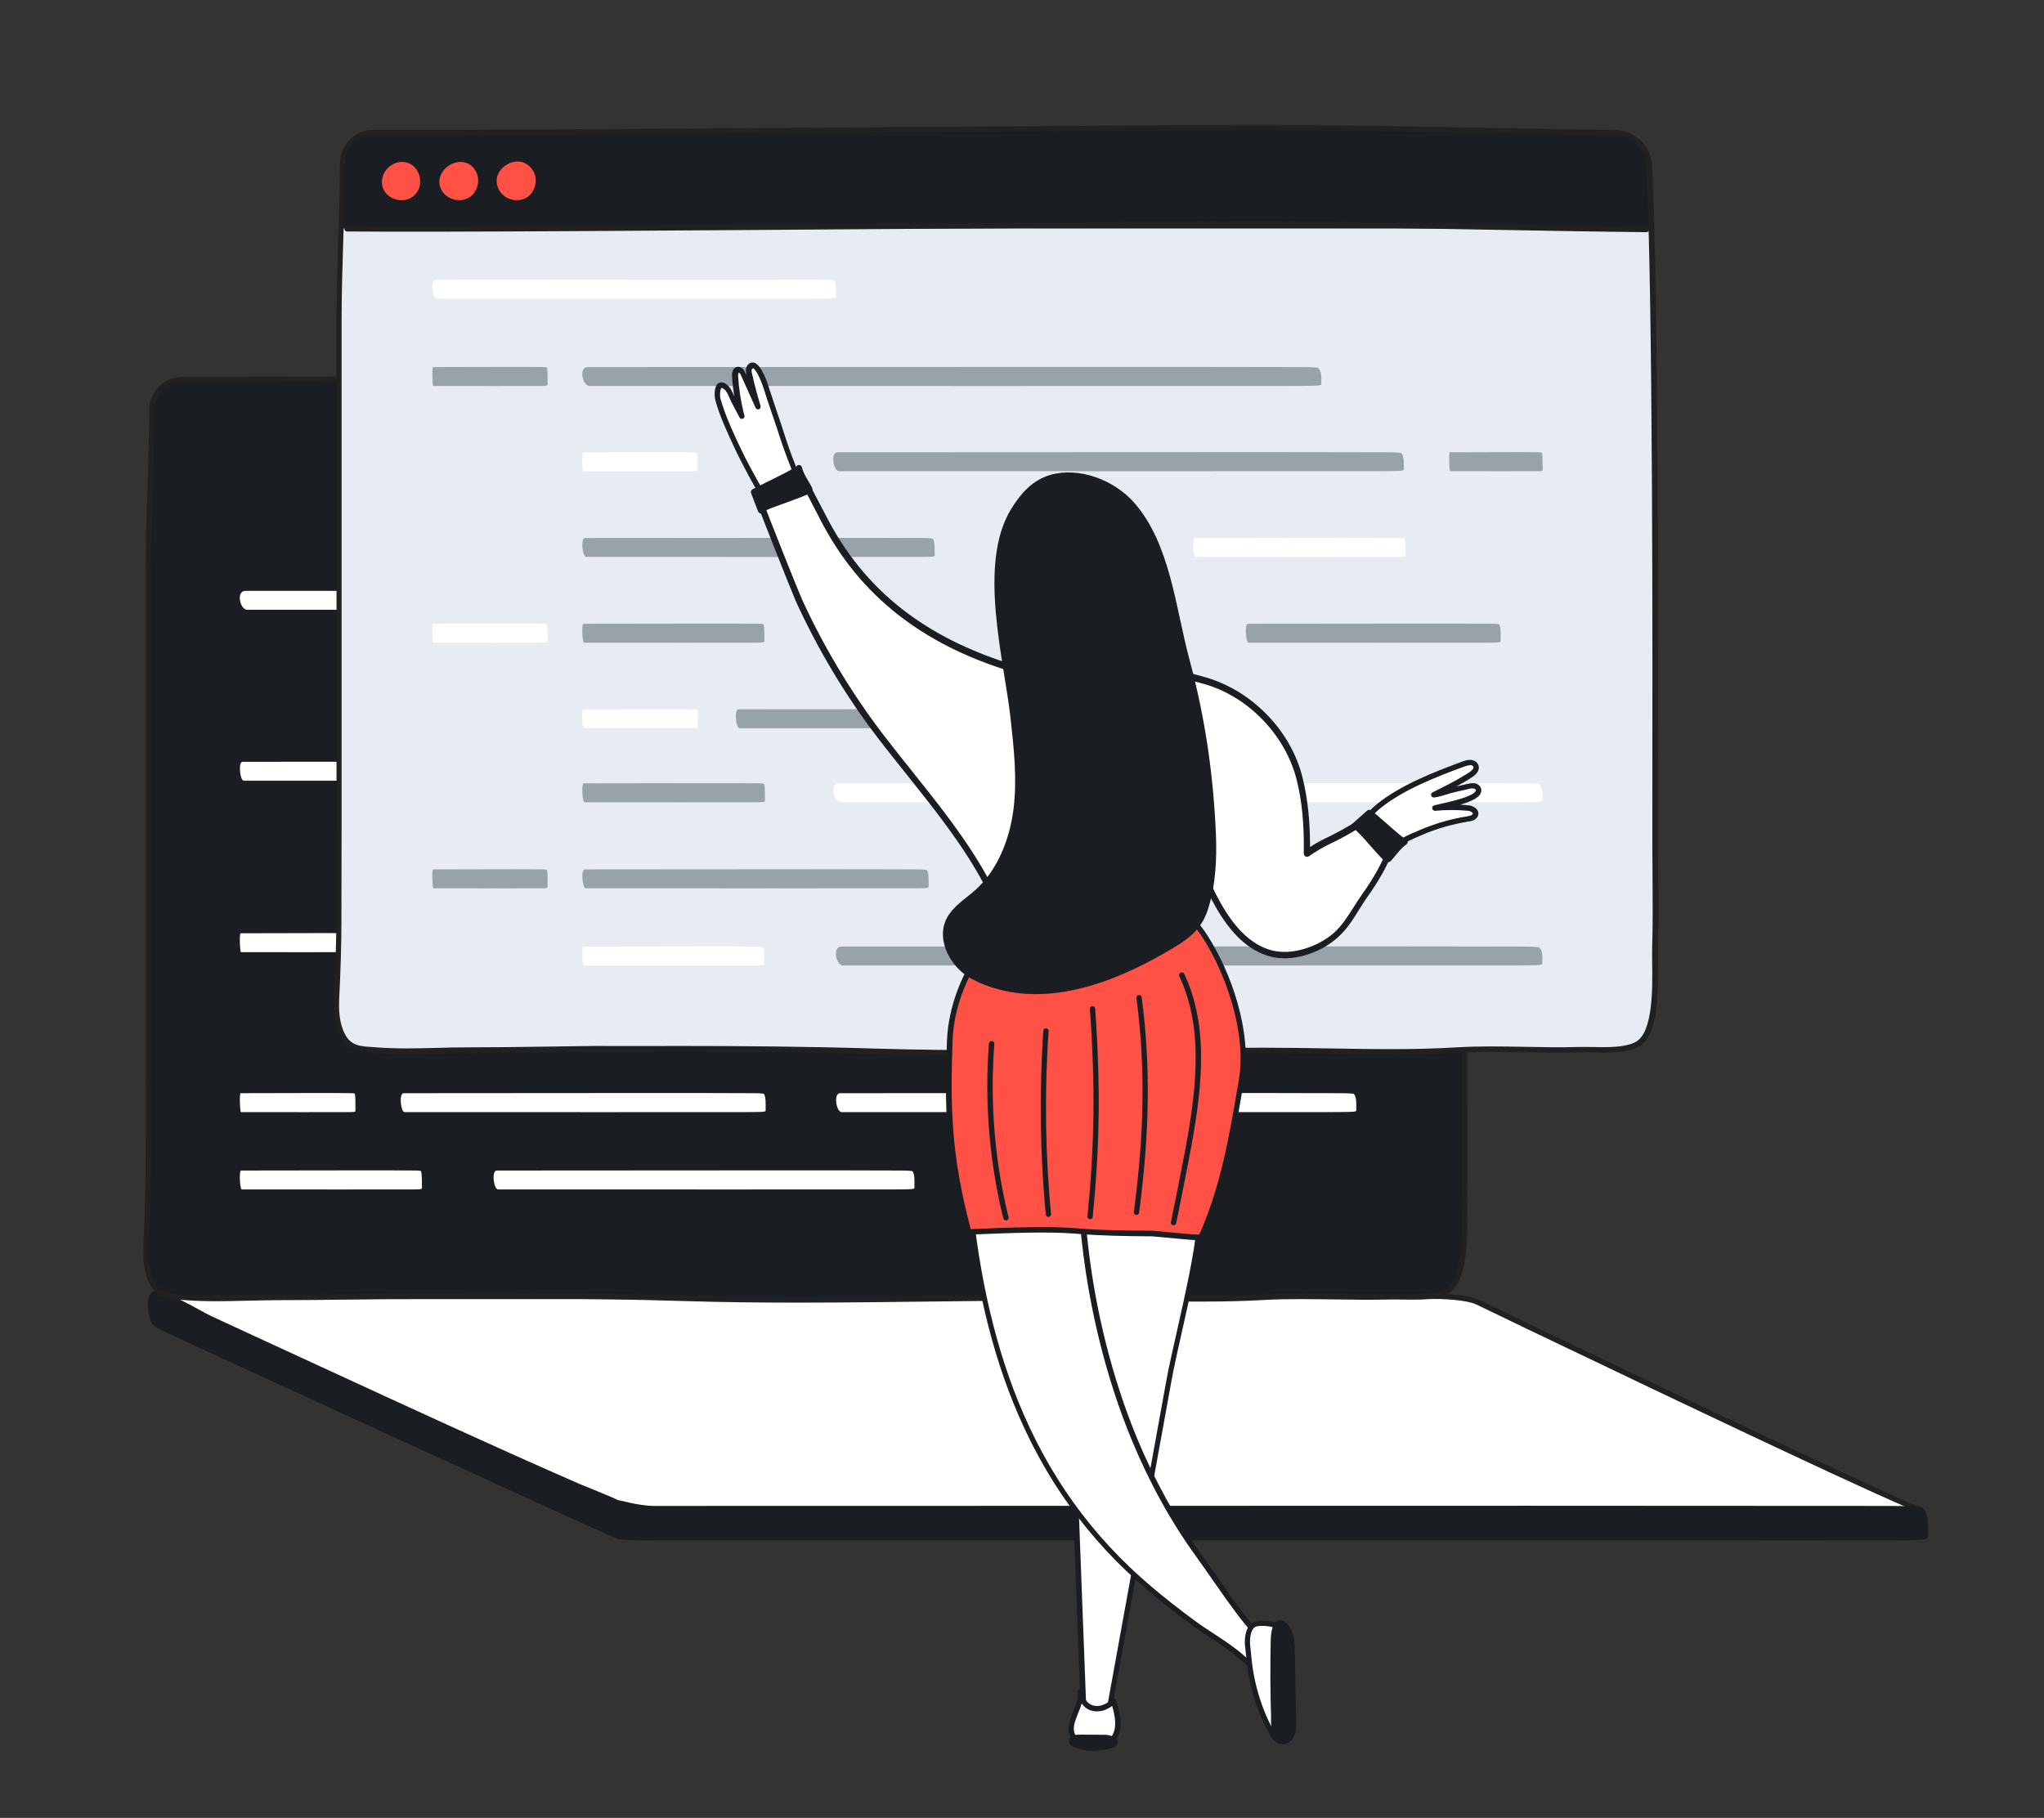 <?xml version="1.0" encoding="UTF-8"?> <!-- Generator: Adobe Illustrator 24.3.0, SVG Export Plug-In . SVG Version: 6.00 Build 0) --> <svg xmlns="http://www.w3.org/2000/svg" xmlns:xlink="http://www.w3.org/1999/xlink" id="Layer_1" x="0px" y="0px" viewBox="0 0 1168 1039" style="enable-background:new 0 0 1168 1039;" xml:space="preserve"><rect x="0" y="0" width="1168" height="1039" fill="#333333" stroke="none"/> <style type="text/css"> .st0{fill:#FFFFFF;} .st1{fill:#212121;} .st2{fill:#1A1E22;} .st3{fill:#E7ECF2;} .st4{fill:#FF5146;} .st5{fill:#98A2A8;} </style> <g> <g> <g> <path class="st0" d="M1096.3,862.6c-9.3-3.7-18.5-8-27.6-12.1c-14.9-6.8-29.8-13.7-44.6-20.7c-17.8-8.3-35.5-16.7-53.2-25.1 c-17.8-8.4-35.6-16.9-53.3-25.4c-15-7.2-30-14.3-45-21.5c-9.4-4.5-18.8-9-28.1-13.6c-5.9-2.9-20.1-3.6-28.8-3.2 c-0.8,0-726.1,0.1-726.8,0.1c8.9,5.6,255.5,115.8,264.4,121.5l743,1.3C1096.7,863.9,1096.5,862.9,1096.3,862.6z"></path> <path class="st1" d="M1096.3,865.4l-743-1.3c-0.3,0-0.6-0.1-0.8-0.2c-4.4-2.8-69.3-32.2-132-60.6 c-65.8-29.8-127.9-57.9-132.4-60.8c-0.6-0.4-0.8-1-0.7-1.7c0.2-0.6,0.7-1.1,1.4-1.2c0.4,0,111.9,0,425.8-0.1 c154.2,0,299.8,0,301.1,0c8.4-0.3,23.1,0.3,29.5,3.4c9.1,4.4,18.4,8.9,27.4,13.2l0.8,0.4c14.3,6.9,29,13.9,45,21.5 c18.8,9,36.2,17.3,53.3,25.4c20.2,9.6,37.1,17.5,53.2,25.1c13.3,6.2,29,13.5,44.6,20.7l3.5,1.6c7.8,3.6,15.9,7.3,24,10.5 c0.4,0.2,0.7,0.5,0.9,0.9c0.3,0.6,0.6,1.8,0,2.7C1097.5,865.1,1096.9,865.4,1096.3,865.4z M353.7,861l737.9,1.3 c-6.8-2.8-13.5-5.9-20-8.8l-3.5-1.6c-15.6-7.1-31.4-14.4-44.7-20.7c-16.1-7.5-33-15.5-53.2-25.1c-17.1-8.1-34.6-16.4-53.3-25.4 c-16-7.6-30.7-14.7-45-21.5l-0.8-0.4c-9-4.3-18.3-8.8-27.4-13.2c-5.2-2.5-18.3-3.5-28.1-3.1c-0.4,0-92.1,0-301.2,0 c-179.7,0-381.1,0-419.2,0.1c17.7,8.5,72.8,33.5,126.4,57.8C286,829.6,346.7,857.1,353.7,861z"></path> </g> <path class="st2" d="M1101.6,878.2c0.6-0.7,0.1-1.4,0.1-2.1c-0.1-1.3,1-11.6-3.5-14.7c-0.6-0.4-9-0.7-19.3-0.7 c-68.7,0-137.2-0.1-205.9-0.1c-80.7,0-389.7,0.1-499,0.1c-9.5,0-20.9-3.7-21-3.3c0.1-0.5-20.4-8.6-21.9-9.3 c-48.8-21.3-97.2-43.7-145.6-66c-21.8-10-43.6-20.1-65.4-30.2c-4.8-2.2-28-16.6-33.2-13.3c-4.1,2.6-2.4,14.4,0.1,17.8 c1.6,2.1,4,3.3,6.4,4.4c19.2,9.1,260.1,119.7,260.8,119.3l0-0.3c0.7,0.1,1.8,0.2,3.5,0.3c4.3,0.3,10.9,0.2,18.3,0.3 c17.4,0.1,34.8,0,52.3,0c23.6,0,47.3,0,70.9,0c53.2,0,106.4,0,159.6,0c73.3,0.1,146.8,0,219.9,0c36.9,0,73.4,0.1,110.4,0 c22.9-0.1,46.1,0,69,0c9,0,25,0.1,33.3-0.1C1104.4,880,1101.2,878.7,1101.6,878.2z"></path> <g> <path class="st2" d="M84.7,667.1c0.1-17.7,0.1-35.4,0.1-53.1c0-48.5,0-97,0-145.5c0-48.1,0-96.1,0-144.2c0-29,1.7-60.2,2-90 c0.1-9.6,7.8-17.3,17.4-17.3c110.1,0.3,421.3-2.8,502.5-2.8c69.1,0,138.2,2,207.3,2.9c10.3,0.1,18.8,8.3,19.4,18.6 c4.5,83,3.5,356.3,3.5,390.4c0,18.9,0.5,37.8-0.1,56.7c-0.4,13,2.8,48.1-10.2,55.3c-8.3,4.6-24.4,2.8-33.5,3 c-23.1,0.7-46.4-1.2-69.5,0.2c-37.2,2.2-74,0.1-111.1,0.2c-73.7,0.2-147.6,2.9-221.5,0.6c-53.6-1.7-107.2-1.7-160.8-1.3 c-23.8,0.2-47.6,0.8-71.4,0.8c-17.5,0-35.1,1.4-52.6,0c-7.5-0.6-14-0.1-18.4-6.8c-4-6.3-4.7-14.6-4.3-21.8 C84.1,697.5,84.6,682.5,84.7,667.1z"></path> <path class="st1" d="M456.9,744.5c-22,0-44.1-0.2-66-0.9c-58.7-1.8-116.7-1.7-160.7-1.3c-9.5,0.1-19.1,0.2-28.4,0.4 c-14.1,0.2-28.7,0.4-43,0.4c-5.9,0-11.9,0.2-17.7,0.3c-11.5,0.3-23.3,0.6-35-0.3c-0.9-0.1-1.8-0.1-2.7-0.2 c-6.5-0.4-12.6-0.8-16.9-7.4c-3.5-5.5-5-12.9-4.6-22.7c0.8-18,1.2-32.1,1.3-45.7l0-4.6c0.1-15.9,0.1-32.3,0.1-48.5V324.3 c0-15.4,0.5-31.8,1-47.7c0.4-14,0.9-28.4,1-42.4c0.1-10.4,8.5-18.8,18.9-18.8c0,0,0,0,0,0c63.4,0.2,193.2-0.8,307.8-1.6 c86-0.6,160.3-1.2,194.7-1.2c45.2,0,91.2,0.9,135.7,1.7c23.5,0.4,47.8,0.9,71.7,1.2c11.1,0.2,20.3,9,20.9,20.1 c3.9,72.3,3.6,285.8,3.5,366.1c0,11.5,0,19.9,0,24.4c0,5.4,0.1,11,0.1,16.3c0.1,13.2,0.2,26.9-0.2,40.4c-0.1,2.3,0,5.2,0,8.6 c0.2,16.6,0.5,41.7-11,48c-6.7,3.7-17.9,3.5-26.9,3.3c-2.7-0.1-5.2-0.1-7.3,0c-10.2,0.3-20.6,0.1-30.6-0.1 c-12.8-0.2-26-0.5-38.8,0.3c-24.7,1.5-49.6,1-73.6,0.6c-12.3-0.2-25-0.4-37.6-0.4c-24.6,0.1-49.7,0.4-73.9,0.7 C511.7,744.1,484.3,744.5,456.9,744.5z M280.7,739c34,0,72,0.3,110.3,1.5c49.1,1.5,99.1,0.8,147.4,0.2c24.3-0.3,49.3-0.7,74-0.7 c12.6,0,25.3,0.2,37.7,0.4c24,0.4,48.8,0.9,73.4-0.6c13-0.8,26.3-0.5,39.1-0.3c10,0.2,20.3,0.4,30.4,0.1c2.2-0.1,4.8,0,7.5,0 c8.6,0.2,19.3,0.4,25.3-2.9c9.9-5.5,9.6-30.4,9.4-45.3c0-3.4-0.1-6.4,0-8.7c0.4-13.4,0.3-27.1,0.2-40.3c0-5.3-0.1-10.9-0.1-16.3 c0-4.4,0-12.9,0-24.4c0.1-80.3,0.4-293.8-3.5-366c-0.5-9.5-8.4-17-17.9-17.2c-23.9-0.3-48.2-0.8-71.7-1.2 c-44.4-0.8-90.4-1.7-135.6-1.7c-34.5,0-108.7,0.5-194.7,1.2c-114.6,0.8-244.4,1.8-307.8,1.6c0,0,0,0,0,0c-8.6,0-15.7,7-15.8,15.7 c-0.1,13.9-0.5,28.4-1,42.4c-0.5,15.8-1,32.2-1,47.6V614c0,16.2-0.1,32.6-0.1,48.5l0,4.6c0,13.6-0.4,27.8-1.3,45.8 c-0.4,9,1,16,4.1,20.9c3.4,5.3,8.3,5.6,14.5,6c0.9,0.1,1.8,0.1,2.8,0.2c11.5,0.9,23.3,0.6,34.7,0.3c5.8-0.2,11.8-0.3,17.8-0.3 c14.3,0,28.9-0.2,43-0.4c9.3-0.1,19-0.3,28.4-0.4C245.5,739.1,262.5,739,280.7,739z"></path> </g> <g> <path class="st0" d="M140.2,337.7c63,0,241-0.1,287.4-0.1c39.5,0,79,0,118.6,0.1c5.9,0,10.8,0.2,11.1,0.4c2.6,1.7,2,7.3,2,8 c0,0.4,0.3,0.8-0.1,1.2c-0.2,0.3,1.6,1-5.8,1.1c-4.8,0.1-13.9,0.1-19.2,0.1c-13.2,0-26.6,0-39.7,0c-21.3,0-42.3,0-63.6,0 c-42.1,0-84.4,0.1-126.7,0c-30.6,0-61.3,0-92,0c-13.6,0-27.2,0-40.9,0c-10,0-20.1,0-30.1,0C137.1,348.4,134.8,337.7,140.2,337.7z "></path> <path class="st0" d="M138.6,435.4c30,0,114.9-0.1,137-0.1c18.8,0,37.7,0,56.5,0.1c2.8,0,5.1,0.2,5.3,0.4c1.2,1.7,0.9,7.3,1,8 c0,0.4,0.1,0.8,0,1.2c-0.1,0.3,0.8,1-2.8,1.1c-2.3,0.1-6.6,0.1-9.1,0.1c-6.3,0-12.7,0-18.9,0c-10.1,0-20.2,0-30.3,0 c-20.1,0-40.3,0.1-60.4,0c-14.6,0-29.2,0-43.8,0c-6.5,0-13,0-19.5,0c-4.8,0-9.6,0-14.3,0C137.1,446.2,136,435.4,138.6,435.4z"></path> <path class="st0" d="M487.1,435.4c18.1,0,69.2-0.1,82.6-0.1c11.4,0,22.7,0,34.1,0.1c1.7,0,3.1,0.2,3.2,0.4c0.7,1.7,0.6,7.3,0.6,8 c0,0.4,0.1,0.8,0,1.2c-0.1,0.3,0.5,1-1.7,1.1c-1.4,0.1-4,0.1-5.5,0.1c-3.8,0-7.6,0-11.4,0c-6.1,0-12.2,0-18.3,0 c-12.1,0-24.3,0.1-36.4,0c-8.8,0-17.6,0-26.4,0c-3.9,0-7.8,0-11.7,0c-2.9,0-5.8,0-8.6,0C486.2,446.2,485.5,435.4,487.1,435.4z"></path> <path class="st0" d="M517.3,484.4c21.7,0,83.1-0.1,99.1-0.1c13.6,0,27.2,0,40.9,0.1c2,0,3.7,0.2,3.8,0.4c0.9,1.7,0.7,7.3,0.7,8 c0,0.4,0.1,0.8,0,1.2c-0.1,0.3,0.6,1-2,1.1c-1.6,0.1-4.8,0.1-6.6,0.1c-4.6,0-9.2,0-13.7,0c-7.3,0-14.6,0-21.9,0 c-14.5,0-29.1,0.1-43.7,0c-10.6,0-21.1,0-31.7,0c-4.7,0-9.4,0-14.1,0c-3.5,0-6.9,0-10.4,0C516.2,495.1,515.4,484.4,517.3,484.4z"></path> <path class="st0" d="M283.5,386.5c60.4,0,231.2-0.1,275.8-0.1c37.9,0,75.8,0,113.8,0.1c5.7,0,10.3,0.2,10.6,0.4 c2.5,1.7,1.9,7.3,1.9,8c0,0.4,0.3,0.8-0.1,1.2c-0.2,0.3,1.5,1-5.6,1.1c-4.6,0.1-13.4,0.1-18.4,0.1c-12.7,0-25.5,0-38.1,0 c-20.4,0-40.6,0-61,0c-40.4,0-81,0.1-121.5,0c-29.4,0-58.8,0-88.2,0c-13.1,0-26.1,0-39.2,0c-9.6,0-19.3,0-28.9,0 C280.5,397.2,278.3,386.5,283.5,386.5z"></path> <path class="st0" d="M137.5,624.8c9.9,0,37.8-0.1,45-0.1c6.2,0,12.4,0,18.6,0.1c0.9,0,1.7,0.2,1.7,0.4c0.4,1.7,0.3,7.3,0.3,8 c0,0.4,0,0.8,0,1.2c0,0.3,0.3,1-0.9,1.1c-0.7,0.1-2.2,0.1-3,0.1c-2.1,0-4.2,0-6.2,0c-3.3,0-6.6,0-10,0c-6.6,0-13.2,0.1-19.8,0 c-4.8,0-9.6,0-14.4,0c-2.1,0-4.3,0-6.4,0c-1.6,0-3.1,0-4.7,0C137.1,635.5,136.7,624.8,137.5,624.8z"></path> <path class="st0" d="M230.6,624.8c31.1,0,119-0.1,141.9-0.1c19.5,0,39,0,58.5,0.1c2.9,0,5.3,0.2,5.5,0.4c1.3,1.7,1,7.3,1,8 c0,0.4,0.1,0.8,0,1.2c-0.1,0.3,0.8,1-2.9,1.1c-2.3,0.1-6.9,0.1-9.5,0.1c-6.5,0-13.1,0-19.6,0c-10.5,0-20.9,0-31.4,0 c-20.8,0-41.7,0.1-62.5,0c-15.1,0-30.3,0-45.4,0c-6.7,0-13.5,0-20.2,0c-5,0-9.9,0-14.9,0C229,635.5,227.9,624.8,230.6,624.8z"></path> <path class="st0" d="M480,624.8c44.3,0,169.6-0.1,202.3-0.1c27.8,0,55.6,0,83.5,0.1c4.2,0,7.6,0.2,7.8,0.4c1.8,1.7,1.4,7.3,1.4,8 c0,0.4,0.2,0.8,0,1.2c-0.2,0.3,1.1,1-4.1,1.1c-3.3,0.1-9.8,0.1-13.5,0.1c-9.3,0-18.7,0-28,0c-15,0-29.8,0-44.7,0 c-29.7,0-59.4,0.1-89.1,0c-21.6,0-43.1,0-64.7,0c-9.6,0-19.2,0-28.8,0c-7.1,0-14.1,0-21.2,0C477.8,635.5,476.2,624.8,480,624.8z"></path> <path class="st0" d="M137.8,669c15.5,0,59.4-0.1,70.9-0.1c9.7,0,19.5,0,29.2,0.1c1.5,0,2.7,0.2,2.7,0.4c0.6,1.7,0.5,7.3,0.5,8 c0,0.4,0.1,0.8,0,1.2c-0.1,0.3,0.4,1-1.4,1.1c-1.2,0.1-3.4,0.1-4.7,0.1c-3.3,0-6.5,0-9.8,0c-5.2,0-10.4,0-15.7,0 c-10.4,0-20.8,0.1-31.2,0c-7.6,0-15.1,0-22.7,0c-3.4,0-6.7,0-10.1,0c-2.5,0-4.9,0-7.4,0C137.1,679.7,136.5,669,137.8,669z"></path> <path class="st0" d="M283.9,669c35.9,0,137.2-0.1,163.7-0.1c22.5,0,45,0,67.5,0.1c3.4,0,6.1,0.2,6.3,0.4c1.5,1.7,1.1,7.3,1.1,8 c0,0.4,0.2,0.8,0,1.2c-0.1,0.3,0.9,1-3.3,1.1c-2.7,0.1-7.9,0.1-10.9,0.1c-7.5,0-15.1,0-22.6,0c-12.1,0-24.1,0-36.2,0 c-24,0-48.1,0.1-72.1,0c-17.4,0-34.9,0-52.4,0c-7.8,0-15.5,0-23.3,0c-5.7,0-11.4,0-17.1,0C282.1,679.7,280.7,669,283.9,669z"></path> <path class="st0" d="M137.5,533.4c9.9,0,37.7-0.1,45-0.1c6.2,0,12.4,0,18.6,0.1c0.9,0,1.7,0.2,1.7,0.4c0.4,1.7,0.3,7.3,0.3,8 c0,0.4,0,0.8,0,1.2c0,0.3,0.3,1-0.9,1.1c-0.7,0.1-2.2,0.1-3,0.1c-2.1,0-4.2,0-6.2,0c-3.3,0-6.6,0-10,0c-6.6,0-13.2,0.1-19.8,0 c-4.8,0-9.6,0-14.4,0c-2.1,0-4.3,0-6.4,0c-1.6,0-3.1,0-4.7,0C137.1,544.1,136.7,533.4,137.5,533.4z"></path> <path class="st0" d="M226.4,533.4c32.8,0,125.7-0.1,149.9-0.1c20.6,0,41.2,0,61.8,0.1c3.1,0,5.6,0.2,5.8,0.4c1.3,1.7,1,7.3,1,8 c0,0.4,0.2,0.8,0,1.2c-0.1,0.3,0.8,1-3,1.1c-2.5,0.1-7.3,0.1-10,0.1c-6.9,0-13.9,0-20.7,0c-11.1,0-22.1,0-33.2,0 c-22,0-44,0.1-66.1,0c-16,0-32,0-48,0c-7.1,0-14.2,0-21.3,0c-5.2,0-10.5,0-15.7,0C224.8,544.1,223.6,533.4,226.4,533.4z"></path> <path class="st0" d="M283.5,575.6c60.4,0,231.2-0.1,275.8-0.1c37.9,0,75.8,0,113.8,0.1c5.7,0,10.3,0.2,10.6,0.4 c2.5,1.7,1.9,7.3,1.9,8c0,0.4,0.3,0.8-0.1,1.2c-0.2,0.3,1.5,1-5.6,1.1c-4.6,0.1-13.4,0.1-18.4,0.1c-12.7,0-25.5,0-38.1,0 c-20.4,0-40.6,0-61,0c-40.4,0-81,0.1-121.5,0c-29.4,0-58.8,0-88.2,0c-13.1,0-26.1,0-39.2,0c-9.6,0-19.3,0-28.9,0 C280.5,586.3,278.3,575.6,283.5,575.6z"></path> </g> </g> <g> <g> <path class="st2" d="M193.7,525.9c0.1-17.7,0.1-35.4,0.1-53.1c0-48.5,0-97,0-145.5c0-48.1,0-96.1,0-144.2c0-29,1.7-60.2,2-90 c0.1-9.6,7.8-17.3,17.4-17.3c110.1,0.3,421.3-2.8,502.5-2.8c69.1,0,138.2,2,207.3,2.9c10.3,0.1,18.8,8.3,19.4,18.6 c4.5,83,3.5,356.3,3.5,390.4c0,18.9,0.5,37.8-0.1,56.7c-0.4,13,2.8,48.1-10.2,55.3c-8.3,4.6-24.4,2.8-33.5,3 c-23.1,0.7-46.4-1.2-69.5,0.2c-37.2,2.2-74,0.1-111.1,0.2c-73.7,0.2-147.6,2.9-221.5,0.6c-53.6-1.7-107.2-1.7-160.8-1.3 c-23.8,0.2-47.6,0.8-71.4,0.8c-17.5,0-35.1,1.4-52.6,0c-7.5-0.6-14-0.1-18.4-6.8c-4-6.3-4.7-14.6-4.3-21.8 C193.1,556.3,193.6,541.3,193.7,525.9z"></path> <path class="st3" d="M945.9,485c-0.1-30.2,0.8-247-2.2-354.4H194.9c-0.5,17.8-1.1,35.5-1.1,52.5v289.7c0,17.7-0.1,35.4-0.1,53.1 c-0.1,15.4-0.6,30.4-1.3,45.8c-0.3,7.2,0.3,15.5,4.3,21.8c4.4,6.8,10.9,6.3,18.4,6.8c17.5,1.4,35.1,0,52.6,0 c23.8,0,47.6-0.6,71.4-0.8c53.6-0.4,107.2-0.3,160.8,1.3c73.8,2.3,147.8-0.4,221.5-0.6c37.2-0.1,73.9,2,111.1-0.2 c23-1.4,46.4,0.5,69.5-0.2c9.1-0.3,25.2,1.5,33.5-3c13-7.2,9.8-42.2,10.2-55.3C946.4,522.8,945.9,503.9,945.9,485z"></path> <g> <path class="st1" d="M565.8,603.4c-22,0-44.1-0.2-65.9-0.9c-58.7-1.8-116.7-1.7-160.7-1.3c-9.5,0.1-19.1,0.2-28.4,0.4 c-14.1,0.2-28.7,0.4-43,0.4c-5.9,0-11.9,0.1-17.7,0.3c-11.5,0.3-23.3,0.6-35-0.3c-0.9-0.1-1.8-0.1-2.7-0.2 c-6.5-0.4-12.6-0.8-16.9-7.4c-3.5-5.5-5-12.9-4.6-22.7c0.8-18,1.2-32.1,1.3-45.7l0-4.6c0.1-15.9,0.1-32.3,0.1-48.5V183.1 c0-15.4,0.5-31.8,1-47.7c0.4-14,0.9-28.4,1-42.4c0.1-10.4,8.5-18.8,18.9-18.8c0,0,0,0,0,0c63.4,0.2,193.2-0.8,307.8-1.6 c86-0.6,160.3-1.2,194.7-1.2c45.2,0,91.2,0.9,135.7,1.7c23.5,0.4,47.8,0.9,71.7,1.2c11.1,0.2,20.3,9,20.9,20.1 c3.9,72.3,3.6,285.8,3.5,366.1c0,11.5,0,19.9,0,24.4c0,5.4,0.1,11,0.1,16.3c0.1,13.2,0.2,26.9-0.2,40.4c-0.1,2.3,0,5.2,0,8.6 c0.2,16.6,0.5,41.7-11,48c-6.7,3.7-17.9,3.5-26.9,3.3c-2.7-0.1-5.2-0.1-7.3,0c-10.2,0.3-20.6,0.1-30.6-0.1 c-12.8-0.2-26-0.5-38.9,0.3c-24.7,1.5-49.6,1-73.6,0.6c-12.3-0.2-25-0.4-37.6-0.4c-24.6,0.1-49.7,0.4-73.9,0.7 C620.6,603,593.3,603.4,565.8,603.4z M389.7,597.8c34,0,72,0.3,110.3,1.5c49.1,1.5,99.1,0.8,147.4,0.2c24.3-0.3,49.3-0.7,74-0.7 c12.6,0,25.3,0.2,37.6,0.4c24,0.4,48.8,0.9,73.4-0.6c13-0.8,26.3-0.5,39.1-0.3c10,0.2,20.3,0.4,30.4,0.1c2.2-0.1,4.8,0,7.5,0 c8.6,0.2,19.3,0.4,25.3-2.9c9.9-5.5,9.6-30.4,9.4-45.3c0-3.4-0.1-6.4,0-8.7c0.4-13.4,0.3-27.1,0.2-40.3c0-5.3-0.1-10.9-0.1-16.3 c0-4.4,0-12.9,0-24.4c0.1-80.3,0.4-293.8-3.5-366c-0.5-9.5-8.4-17-17.9-17.2c-23.9-0.3-48.2-0.8-71.7-1.2 c-44.4-0.8-90.4-1.7-135.6-1.7c-34.5,0-108.7,0.5-194.7,1.2c-114.6,0.8-244.4,1.8-307.8,1.6c0,0,0,0,0,0 c-8.6,0-15.7,7-15.8,15.7c-0.1,13.9-0.5,28.4-1,42.4c-0.5,15.8-1,32.2-1,47.6v289.7c0,16.2-0.1,32.6-0.1,48.5l0,4.6l-1.5,0 l1.5,0c0,13.6-0.4,27.8-1.3,45.8c-0.4,9,1,16,4.1,20.9c3.4,5.3,8.3,5.6,14.5,6c0.9,0.1,1.8,0.1,2.8,0.2 c11.5,0.9,23.3,0.6,34.7,0.3c5.8-0.2,11.9-0.3,17.8-0.3c14.3,0,28.9-0.2,43-0.4c9.3-0.1,19-0.3,28.5-0.4 C354.5,597.9,371.5,597.8,389.7,597.8z"></path> </g> <g> <path class="st1" d="M940.9,132.7C940.9,132.7,940.9,132.7,940.9,132.7c-29.9-0.3-60.3-0.9-89.6-1.4 c-44.4-0.8-90.4-1.7-135.6-1.7c-34.5,0-108.4,0.5-194.1,1.2c-126.4,0.9-269.6,2-323.3,1.5c-0.9,0-1.5-0.7-1.5-1.6 c0-0.8,0.7-1.5,1.5-1.5c0,0,0,0,0,0c53.7,0.5,196.9-0.6,323.3-1.5c85.6-0.6,159.6-1.2,194.1-1.2c45.2,0,91.2,0.9,135.7,1.7 c29.3,0.6,59.7,1.1,89.6,1.4c0.9,0,1.5,0.7,1.5,1.6C942.4,132,941.7,132.7,940.9,132.7z"></path> </g> </g> <g> <path class="st4" d="M224.1,94.1c1.3-0.8,2.8-1.3,4.4-1.5c11.5-1.1,16,14.6,6.4,20.4c-5,2.9-12.1,1.2-15.2-3.7 C216.4,103.9,219,97.1,224.1,94.1z"></path> <path class="st4" d="M257.2,94.2c4.8-2.7,11.2-2.5,14.7,3.7c2.8,5,1,12.2-4,15.1c-5,2.9-12.1,1.2-15.2-3.7 C248.9,103.2,252.2,97.1,257.2,94.2z"></path> <path class="st4" d="M289.9,93.9c4.8-2.7,11.3-2.3,14.9,4c2.8,5,1,12.2-4,15.1c-5,2.9-12.1,1.2-15.2-3.7 C281.6,102.9,284.8,96.7,289.9,93.9z"></path> </g> <g> <path class="st5" d="M335.9,209.8c63,0,241-0.1,287.4-0.1c39.5,0,79,0,118.6,0.1c5.9,0,10.8,0.2,11.1,0.4c2.6,1.7,2,7.3,2,8 c0,0.4,0.3,0.8-0.1,1.2c-0.2,0.3,1.6,1-5.8,1.1c-4.8,0.1-13.9,0.1-19.2,0.1c-13.2,0-26.6,0-39.7,0c-21.3,0-42.3,0-63.6,0 c-42.1,0-84.4,0.1-126.7,0c-30.6,0-61.3,0-92,0c-13.6,0-27.2,0-40.9,0c-10,0-20.1,0-30.1,0C332.8,220.5,330.5,209.8,335.9,209.8z "></path> <path class="st5" d="M334.3,307.5c30,0,114.9-0.1,137-0.1c18.8,0,37.7,0,56.5,0.1c2.8,0,5.1,0.2,5.3,0.4c1.2,1.7,0.9,7.3,1,8 c0,0.4,0.1,0.8,0,1.2c-0.1,0.3,0.8,1-2.8,1.1c-2.3,0.1-6.6,0.1-9.1,0.1c-6.3,0-12.7,0-18.9,0c-10.1,0-20.2,0-30.3,0 c-20.1,0-40.3,0.1-60.4,0c-14.6,0-29.2,0-43.8,0c-6.5,0-13,0-19.5,0c-4.8,0-9.6,0-14.3,0C332.8,318.2,331.6,307.5,334.3,307.5z"></path> <path class="st5" d="M333.5,356.5c15.5,0,59.4-0.1,70.9-0.1c9.7,0,19.5,0,29.2,0.1c1.5,0,2.7,0.2,2.7,0.4c0.6,1.7,0.5,7.3,0.5,8 c0,0.4,0.1,0.8,0,1.2c-0.1,0.3,0.4,1-1.4,1.1c-1.2,0.1-3.4,0.1-4.7,0.1c-3.3,0-6.5,0-9.8,0c-5.2,0-10.4,0-15.7,0 c-10.4,0-20.8,0.1-31.2,0c-7.6,0-15.1,0-22.7,0c-3.4,0-6.7,0-10.1,0c-2.5,0-5,0-7.4,0C332.7,367.2,332.2,356.5,333.5,356.5z"></path> <path class="st5" d="M713,356.5c21.7,0,83.1-0.1,99.1-0.1c13.6,0,27.2,0,40.9,0.1c2,0,3.7,0.2,3.8,0.4c0.9,1.7,0.7,7.3,0.7,8 c0,0.4,0.1,0.8,0,1.2c-0.1,0.3,0.6,1-2,1.1c-1.6,0.1-4.8,0.1-6.6,0.1c-4.6,0-9.2,0-13.7,0c-7.3,0-14.6,0-21.9,0 c-14.5,0-29.1,0.1-43.7,0c-10.6,0-21.1,0-31.7,0c-4.7,0-9.4,0-14.1,0c-3.5,0-6.9,0-10.4,0C711.9,367.2,711.1,356.5,713,356.5z"></path> <path class="st5" d="M247.5,209.8c9.8,0,37.7-0.1,44.9-0.1c6.2,0,12.3,0,18.5,0.1c0.9,0,1.7,0.2,1.7,0.4c0.4,1.7,0.3,7.3,0.3,8 c0,0.4,0,0.8,0,1.2c0,0.3,0.3,1-0.9,1.1c-0.7,0.1-2.2,0.1-3,0.1c-2.1,0-4.2,0-6.2,0c-3.3,0-6.6,0-9.9,0c-6.6,0-13.2,0.1-19.8,0 c-4.8,0-9.6,0-14.4,0c-2.1,0-4.3,0-6.4,0c-1.6,0-3.1,0-4.7,0C247.1,220.5,246.7,209.8,247.5,209.8z"></path> <path class="st5" d="M478.6,258.5c48.6,0,186-0.1,221.9-0.1c30.5,0,61,0,91.5,0.1c4.6,0,8.3,0.2,8.6,0.4c2,1.7,1.5,7.3,1.6,8 c0,0.4,0.2,0.8-0.1,1.2c-0.2,0.3,1.2,1-4.5,1.1c-3.7,0.1-10.8,0.1-14.8,0.1c-10.2,0-20.5,0-30.7,0c-16.4,0-32.7,0-49.1,0 c-32.5,0-65.2,0.1-97.8,0c-23.7,0-47.3,0-71,0c-10.5,0-21,0-31.5,0c-7.7,0-15.5,0-23.2,0C476.2,269.3,474.4,258.5,478.6,258.5z"></path> <path class="st5" d="M828.5,258.5c8,0,30.4-0.1,36.3-0.1c5,0,10,0,15,0.1c0.7,0,1.4,0.2,1.4,0.4c0.3,1.7,0.2,7.3,0.3,8 c0,0.4,0,0.8,0,1.2c0,0.3,0.2,1-0.7,1.1c-0.6,0.1-1.8,0.1-2.4,0.1c-1.7,0-3.4,0-5,0c-2.7,0-5.3,0-8,0c-5.3,0-10.7,0.1-16,0 c-3.9,0-7.7,0-11.6,0c-1.7,0-3.4,0-5.2,0c-1.3,0-2.5,0-3.8,0C828.1,269.3,827.8,258.5,828.5,258.5z"></path> <path class="st5" d="M334.2,496.9c29.5,0,112.9-0.1,134.7-0.1c18.5,0,37,0,55.6,0.1c2.8,0,5,0.2,5.2,0.4c1.2,1.7,0.9,7.3,0.9,8 c0,0.4,0.1,0.8,0,1.2c-0.1,0.3,0.8,1-2.7,1.1c-2.2,0.1-6.5,0.1-9,0.1c-6.2,0-12.4,0-18.6,0c-10,0-19.8,0-29.8,0 c-19.7,0-39.6,0.1-59.4,0c-14.4,0-28.7,0-43.1,0c-6.4,0-12.8,0-19.2,0c-4.7,0-9.4,0-14.1,0C332.8,507.6,331.7,496.9,334.2,496.9z "></path> <path class="st5" d="M247.5,496.9c9.8,0,37.7-0.1,44.9-0.1c6.2,0,12.3,0,18.5,0.1c0.9,0,1.7,0.2,1.7,0.4c0.4,1.7,0.3,7.3,0.3,8 c0,0.4,0,0.8,0,1.2c0,0.3,0.3,1-0.9,1.1c-0.7,0.1-2.2,0.1-3,0.1c-2.1,0-4.2,0-6.2,0c-3.3,0-6.6,0-9.9,0c-6.6,0-13.2,0.1-19.8,0 c-4.8,0-9.6,0-14.4,0c-2.1,0-4.3,0-6.4,0c-1.6,0-3.1,0-4.7,0C247.1,507.6,246.7,496.9,247.5,496.9z"></path> <path class="st5" d="M480.8,541c60.2,0,230.3-0.1,274.7-0.1c37.8,0,75.5,0,113.3,0.1c5.7,0,10.3,0.2,10.6,0.4 c2.5,1.7,1.9,7.3,1.9,8c0,0.4,0.3,0.8-0.1,1.2c-0.2,0.3,1.5,1-5.6,1.1c-4.5,0.1-13.3,0.1-18.3,0.1c-12.6,0-25.4,0-38,0 c-20.3,0-40.4,0-60.8,0c-40.3,0-80.7,0.1-121.1,0c-29.3,0-58.6,0-87.9,0c-13,0-26,0-39.1,0c-9.6,0-19.2,0-28.8,0 C477.8,551.8,475.5,541,480.8,541z"></path> <path class="st5" d="M422.1,405.4c32.8,0,125.7-0.1,149.9-0.1c20.6,0,41.2,0,61.8,0.1c3.1,0,5.6,0.2,5.8,0.4c1.3,1.7,1,7.3,1,8 c0,0.4,0.2,0.8,0,1.2c-0.1,0.3,0.8,1-3,1.1c-2.5,0.1-7.3,0.1-10,0.1c-6.9,0-13.9,0-20.7,0c-11.1,0-22.1,0-33.2,0 c-22,0-44,0.1-66.1,0c-16,0-32,0-48,0c-7.1,0-14.2,0-21.3,0c-5.2,0-10.5,0-15.7,0C420.5,416.2,419.3,405.4,422.1,405.4z"></path> <path class="st5" d="M333.5,447.7c15.6,0,59.6-0.1,71.1-0.1c9.8,0,19.5,0,29.3,0.1c1.5,0,2.7,0.2,2.7,0.4c0.6,1.7,0.5,7.3,0.5,8 c0,0.4,0.1,0.8,0,1.2c-0.1,0.3,0.4,1-1.4,1.1c-1.2,0.1-3.4,0.1-4.7,0.1c-3.3,0-6.6,0-9.8,0c-5.3,0-10.5,0-15.7,0 c-10.4,0-20.9,0.1-31.3,0c-7.6,0-15.2,0-22.7,0c-3.4,0-6.7,0-10.1,0c-2.5,0-5,0-7.4,0C332.7,458.4,332.2,447.7,333.5,447.7z"></path> </g> <g> <path class="st0" d="M479.2,447.7c60.4,0,231.2-0.1,275.8-0.1c37.9,0,75.8,0,113.8,0.1c5.7,0,10.3,0.2,10.6,0.4 c2.5,1.7,1.9,7.3,1.9,8c0,0.4,0.3,0.8-0.1,1.2c-0.2,0.3,1.5,1-5.6,1.1c-4.6,0.1-13.4,0.1-18.4,0.1c-12.7,0-25.5,0-38.1,0 c-20.4,0-40.6,0-61,0c-40.4,0-81,0.1-121.5,0c-29.4,0-58.8,0-88.2,0c-13.1,0-26.1,0-39.2,0c-9.6,0-19.3,0-28.9,0 C476.2,458.4,474,447.7,479.2,447.7z"></path> <path class="st0" d="M682.7,307.5c18.1,0,69.2-0.1,82.6-0.1c11.4,0,22.7,0,34.1,0.1c1.7,0,3.1,0.2,3.2,0.4c0.7,1.7,0.6,7.3,0.6,8 c0,0.4,0.1,0.8,0,1.2c-0.1,0.3,0.5,1-1.7,1.1c-1.4,0.1-4,0.1-5.5,0.1c-3.8,0-7.6,0-11.4,0c-6.1,0-12.2,0-18.3,0 c-12.1,0-24.3,0.1-36.4,0c-8.8,0-17.6,0-26.4,0c-3.9,0-7.8,0-11.7,0c-2.9,0-5.8,0-8.6,0C681.8,318.2,681.2,307.5,682.7,307.5z"></path> <path class="st0" d="M333.2,258.5c9.8,0,37.7-0.1,44.9-0.1c6.2,0,12.3,0,18.5,0.1c0.9,0,1.7,0.2,1.7,0.4c0.4,1.7,0.3,7.3,0.3,8 c0,0.4,0,0.8,0,1.2c0,0.3,0.3,1-0.9,1.1c-0.7,0.1-2.2,0.1-3,0.1c-2.1,0-4.2,0-6.2,0c-3.3,0-6.6,0-9.9,0c-6.6,0-13.2,0.1-19.8,0 c-4.8,0-9.6,0-14.4,0c-2.1,0-4.3,0-6.4,0c-1.6,0-3.1,0-4.7,0C332.7,269.3,332.4,258.5,333.2,258.5z"></path> <path class="st0" d="M247.5,356.5c9.8,0,37.7-0.1,44.9-0.1c6.2,0,12.3,0,18.5,0.1c0.9,0,1.7,0.2,1.7,0.4c0.4,1.7,0.3,7.3,0.3,8 c0,0.4,0,0.8,0,1.2c0,0.3,0.3,1-0.9,1.1c-0.7,0.1-2.2,0.1-3,0.1c-2.1,0-4.2,0-6.2,0c-3.3,0-6.6,0-9.9,0c-6.6,0-13.2,0.1-19.8,0 c-4.8,0-9.6,0-14.4,0c-2.1,0-4.3,0-6.4,0c-1.6,0-3.1,0-4.7,0C247.1,367.2,246.7,356.5,247.5,356.5z"></path> <path class="st0" d="M333.2,405.4c9.9,0,37.7-0.1,45-0.1c6.2,0,12.4,0,18.6,0.1c0.9,0,1.7,0.2,1.7,0.4c0.4,1.7,0.3,7.3,0.3,8 c0,0.4,0,0.8,0,1.2c0,0.3,0.3,1-0.9,1.1c-0.7,0.1-2.2,0.1-3,0.1c-2.1,0-4.2,0-6.2,0c-3.3,0-6.6,0-10,0c-6.6,0-13.2,0.1-19.8,0 c-4.8,0-9.6,0-14.4,0c-2.1,0-4.3,0-6.4,0c-1.6,0-3.1,0-4.7,0C332.7,416.2,332.4,405.4,333.2,405.4z"></path> <path class="st0" d="M333.5,541c15.5,0,59.4-0.1,70.9-0.1c9.7,0,19.5,0,29.2,0.1c1.5,0,2.7,0.2,2.7,0.4c0.6,1.7,0.5,7.3,0.5,8 c0,0.4,0.1,0.8,0,1.2c-0.1,0.3,0.4,1-1.4,1.1c-1.2,0.1-3.4,0.1-4.7,0.1c-3.3,0-6.5,0-9.8,0c-5.2,0-10.4,0-15.7,0 c-10.4,0-20.8,0.1-31.2,0c-7.6,0-15.1,0-22.7,0c-3.4,0-6.7,0-10.1,0c-2.5,0-4.9,0-7.4,0C332.7,551.8,332.2,541,333.5,541z"></path> <path class="st0" d="M248.8,159.9c34.4,0,131.6-0.1,157-0.1c21.6,0,43.2,0,64.8,0.1c3.2,0,5.9,0.2,6.1,0.4c1.4,1.7,1.1,7.3,1.1,8 c0,0.4,0.2,0.8,0,1.2c-0.1,0.3,0.9,1-3.2,1.1c-2.6,0.1-7.6,0.1-10.5,0.1c-7.2,0-14.5,0-21.7,0c-11.6,0-23.1,0-34.7,0 c-23,0-46.1,0.1-69.2,0c-16.7,0-33.5,0-50.2,0c-7.4,0-14.9,0-22.3,0c-5.5,0-11,0-16.4,0C247.1,170.6,245.8,159.9,248.8,159.9z"></path> </g> </g> <g> <g> <path class="st0" d="M787.7,460.8c13.4-10.9,32.4-18.3,48.6-24.2c1.3-0.5,2.6-0.9,3.9-0.8c1.3,0.1,2.7,0.9,3.1,2.2 c0.6,2-1.3,3.7-3,4.8c-6.7,4.5-13.9,7.9-21.1,11.6c3.1-0.4,6.3-1.6,9.4-2.4c2.3-0.6,4.5-1.2,6.8-1.6c2-0.4,4.7-1.4,6.6-1.2 c1.2,0.1,2.3,0.8,2.7,1.9c1.9,5.9-21.1,9.6-24.9,10.7c6.4-0.6,12.8-0.6,19.2,0c1.9,0.2,5.3,2,3.6,4.4c-0.9,1.3-2.7,1.6-4.3,1.9 c-9.3,1.5-18.4,4.2-27.1,7.9c-4.1,1.8-8.6,3.6-12.2,6.2c-2.7,1.9-4.6,5.5-7.7,6.7c-2.9,1.1-5.5-0.7-8.2-1.8 c-4.3-1.8-11.4-4.1-7.9-10.1C778.5,470.9,782.3,465.2,787.7,460.8z"></path> <path class="st2" d="M789.4,490.8c-2,0-3.8-0.9-5.5-1.6c-0.5-0.2-1-0.4-1.4-0.7c-0.3-0.1-0.6-0.3-1-0.4c-3.3-1.3-7.4-3-8.5-6.4 c-0.6-1.7-0.3-3.5,0.9-5.5c2.7-5.1,6.7-11.6,12.9-16.6c13.5-10.9,32.4-18.3,49-24.4c1.2-0.4,2.8-1,4.6-0.9 c1.8,0.1,3.9,1.2,4.5,3.3c0.4,1.6,0.2,4-3.6,6.5c-3,2-6,3.8-9.1,5.4c1-0.2,2-0.5,3-0.7c0.5-0.1,1.1-0.3,1.7-0.4 c1.7-0.4,3.7-0.9,5.4-0.8c1.9,0.2,3.5,1.4,4,3c0.3,1.1,0.2,2.1-0.4,3.2c-1.5,2.6-6,4.5-11.5,6.1c1.6,0.1,3.3,0.2,4.9,0.4 c1.5,0.1,4.2,1.1,5.2,3.2c0.5,1.2,0.4,2.5-0.4,3.6c-1.3,1.9-3.7,2.3-5.3,2.5c-9.2,1.5-18.2,4.1-26.7,7.8l-1.1,0.5 c-3.8,1.6-7.7,3.3-10.9,5.5c-1,0.7-1.8,1.6-2.8,2.7c-1.5,1.7-3.1,3.4-5.3,4.2C790.9,490.6,790.1,490.8,789.4,490.8z M839.8,437.4 c-0.9,0-1.9,0.3-3,0.7c-16.4,6-35,13.3-48.1,23.9l0,0c-4.5,3.7-8.3,8.5-12.1,15.7c0,0,0,0,0,0.1c-0.7,1.2-0.9,2.1-0.6,2.9 c0.7,2,4.2,3.4,6.8,4.5c0.3,0.1,0.7,0.3,1,0.4c0.5,0.2,1,0.5,1.6,0.7c2,0.9,3.7,1.8,5.5,1.1c1.5-0.6,2.8-1.9,4.1-3.4 c1-1.1,2.1-2.2,3.3-3.1c3.4-2.4,7.5-4.2,11.4-5.8l1.1-0.5c8.8-3.8,18-6.5,27.4-8c1.5-0.2,2.7-0.5,3.3-1.3 c0.2-0.3,0.2-0.5,0.1-0.5c-0.3-0.6-1.6-1.3-2.6-1.4c-6.3-0.6-12.7-0.6-18.9,0c-0.8,0.1-1.5-0.5-1.7-1.3c-0.1-0.8,0.3-1.6,1.1-1.8 c0.7-0.2,1.8-0.4,3.3-0.8c5.1-1.1,18.5-4,20.4-7.3c0.2-0.3,0.2-0.5,0.1-0.7c-0.1-0.4-0.7-0.8-1.4-0.9c-1.2-0.1-2.8,0.3-4.3,0.7 c-0.6,0.2-1.3,0.3-1.8,0.4c-2.4,0.5-4.7,1.1-6.7,1.6c-1,0.3-1.9,0.6-3,0.9c-2.1,0.7-4.4,1.3-6.6,1.6c-0.7,0.1-1.4-0.4-1.7-1.1 c-0.2-0.7,0.1-1.5,0.8-1.8c1.6-0.8,3.2-1.7,4.9-2.5c5.4-2.7,10.9-5.6,16.1-9c0.8-0.6,2.7-2,2.4-3.1c-0.2-0.5-0.9-1-1.7-1.1 C840,437.4,839.9,437.4,839.8,437.4z M787.7,460.8L787.7,460.8L787.7,460.8z"></path> </g> <g> <g> <path class="st0" d="M634.2,974.8c-0.9,5-3.1,11.1-8,11.1c-5.3,0-7.1-7.3-7.3-12.8c-3.3-87.9-6.6-175.7-10-263.6 c-0.3-6.8-0.4-14.1,3.1-19.9c4.1-6.8,12.4-9.8,20-9.5c17.3,0.7,54.9,0.1,53.2,20.9c-1.9,23.5-13.3,66.3-17.4,88.7 C656.6,851.4,645.4,913.1,634.2,974.8z"></path> <path class="st2" d="M626.3,987.5C626.3,987.5,626.3,987.5,626.3,987.5c-6.2,0-8.7-7.4-8.9-14.3l-10-263.6 c-0.2-6.4-0.5-14.4,3.3-20.8c3.1-5.3,10.4-10.7,21.4-10.3c1.4,0.1,2.8,0.1,4.4,0.1c15,0.5,37.8,1.2,46.6,11.1 c2.8,3.1,4,6.9,3.6,11.3c-1.3,15.4-6.5,38.9-11.2,59.6c-2.5,11-4.8,21.4-6.2,29.2l-33.6,185.2 C634.3,983.1,631,987.5,626.3,987.5z M630.9,681.6c-9,0-15,4.5-17.5,8.8c-3.4,5.6-3.1,13.1-2.8,19.1l10,263.6 c0.2,5.2,1.8,11.3,5.8,11.4c0,0,0,0,0,0c4.2,0,5.9-6.9,6.4-9.8l0,0l33.6-185.2c1.4-7.9,3.8-18.3,6.3-29.4 c4.6-20.6,9.9-44,11.1-59.2c0.3-3.6-0.6-6.5-2.9-9c-8-8.9-30.8-9.7-44.4-10.1c-1.6,0-3.1-0.1-4.4-0.1 C631.6,681.6,631.2,681.6,630.9,681.6z"></path> </g> <g> <path class="st0" d="M630.5,997.9c-3.8,1.5-8.3,1.4-11.9-0.6c-14.6-8,0.1-19.9-1.3-30.5c0.6,4.5,2.9,8.4,7.2,9.4 c4.5,1.1,8.6-1,11.8-4c2.3,6.7,4.6,16-0.6,22C634.3,995.9,632.5,997.1,630.5,997.9z"></path> <path class="st2" d="M625.1,1000.5c-2.5,0-5-0.6-7.2-1.8c-10.6-5.8-7.4-13.7-4.6-20.7c1.5-3.7,3-7.5,2.5-10.9c0,0,0,0,0,0l0,0 c-0.1-0.8,0.5-1.6,1.3-1.7c0.9-0.1,1.6,0.5,1.7,1.3c0.4,2.6,1.6,7,6.1,8.1c4.6,1.1,8.4-1.8,10.3-3.6c0.4-0.4,0.9-0.5,1.4-0.4 c0.5,0.1,0.9,0.5,1.1,1c5,14.5,1.9,20.4-0.9,23.5c-1.5,1.7-3.5,3.1-5.8,4l0,0C629.2,1000.1,627.1,1000.5,625.1,1000.5z M630.5,997.9L630.5,997.9L630.5,997.9z M618.1,973.6c-0.5,1.9-1.3,3.7-2,5.5c-2.8,6.9-4.9,12.4,3.2,16.9 c3.1,1.7,7.1,1.9,10.6,0.5c1.8-0.7,3.4-1.8,4.6-3.2c4.2-4.8,2.8-12.3,1-18.3c-3.6,2.7-7.6,3.7-11.4,2.8 C621.6,977.2,619.6,975.7,618.1,973.6z"></path> </g> <g> <path class="st2" d="M631.2,998.5c-4,0.7-9.2,0.9-12.1,0.2c-1.7-0.4-3.9-1.1-5.3-1.7c-0.9-0.4-1.5-1.2-1.4-2 c0.2-0.8,1.1-1.4,2.1-1.7c1-0.3,2.1-0.3,3.1-0.3c4.6,0,9.2,0.1,13.7,0.1c4.3,0,8.9,3,3.2,4.7C633.7,998,632.5,998.3,631.2,998.5 z"></path> <path class="st2" d="M623.8,1000.6c-1.9,0-3.7-0.1-5.1-0.5c-2.5-0.7-4.3-1.3-5.6-1.8c-1.7-0.8-2.6-2.3-2.2-3.7 c0.3-1.5,1.9-2.5,3.2-2.9c1.2-0.3,2.5-0.3,3.5-0.3l13.7,0.1c3.3,0,7,1.5,7.4,3.9c0.2,1.2-0.3,2.8-3.7,3.8 c-1,0.3-2.2,0.6-3.6,0.8l0,0C629.1,1000.4,626.3,1000.6,623.8,1000.6z M631.2,998.5L631.2,998.5L631.2,998.5z M614,995.2 c0.1,0.1,0.2,0.2,0.4,0.3c1.1,0.5,2.8,1.1,5.1,1.7c2.3,0.6,7,0.5,11.5-0.2l0,0c1.3-0.2,2.4-0.4,3.2-0.7c0.7-0.2,1.1-0.4,1.3-0.5 c-0.6-0.5-2.2-1.1-4.1-1.1l-13.7-0.1c-0.9,0-1.9,0-2.7,0.2C614.4,994.8,614.1,995.1,614,995.2z"></path> </g> </g> <g> <g> <path class="st0" d="M648.2,822.5c9.7,23.4,21.8,45.8,36.4,65.9c8.2,11.3,15.8,22.9,24.2,34c4.3,5.7,8.9,11,13.6,16.4 c2.7,3.1,6.7,9.3,1.8,12.8c-2.3,1.6-5.5,1.5-8.1,0.3c-2.5-1.1-4.6-3.1-6.6-4.9c-8.4-7.5-18.3-12.7-27.3-19.3 c-8.7-6.4-17.2-13-25.4-20c-72.1-61.1-97-144.6-104.2-235.7c-1-12.3,23.2-11.4,30.4-11c16,0.9,26.6,5.3,32.2,21.5 c2.9,8.4,3.6,17.4,4.5,26.2C623.9,747,633.2,786.1,648.2,822.5z"></path> <path class="st2" d="M720.2,954.4c-1.7,0-3.3-0.4-4.7-1c-2.5-1.1-4.4-2.9-6.3-4.5l-0.7-0.6c-5.1-4.5-10.9-8.3-16.5-12 c-3.6-2.3-7.2-4.7-10.7-7.3c-9-6.7-17.6-13.4-25.4-20.1c-34.3-29.1-59.5-64.1-76.9-107.2c-14.7-36.5-23.8-78.9-27.8-129.6 c-0.2-2.8,0.6-5.1,2.5-7.1c5.6-5.7,19.1-6.2,29.5-5.6c15.8,0.9,27.5,5.1,33.6,22.5c2.7,7.7,3.5,15.8,4.3,23.7 c0.1,1,0.2,1.9,0.3,2.9c4.2,39.5,14,78.7,28.3,113.4c10,24.1,22.2,46.2,36.2,65.6c3.3,4.6,6.6,9.3,9.8,13.9 c4.6,6.7,9.4,13.6,14.4,20.1c4.3,5.7,9.1,11.2,13.5,16.3c1.9,2.1,4.9,6.3,4.4,10.3c-0.2,1.9-1.2,3.5-2.9,4.7 C723.6,954,721.9,954.4,720.2,954.4z M576.6,662.4c-10.4,0-17.7,1.7-20.8,4.8c-1.3,1.3-1.8,2.8-1.7,4.7 c3.9,50.4,13,92.5,27.6,128.7c17.2,42.6,42.1,77.2,76,106c7.8,6.6,16.3,13.3,25.3,19.9c3.4,2.5,7.1,4.9,10.6,7.2 c5.7,3.7,11.6,7.6,16.9,12.2l0.7,0.6c1.8,1.6,3.5,3.1,5.5,4c1.8,0.8,4.6,1.2,6.5-0.2c1-0.7,1.5-1.6,1.7-2.6c0.2-2-1.1-5-3.7-7.9 c-4.5-5.2-9.3-10.7-13.7-16.5c-5-6.6-9.8-13.5-14.5-20.2c-3.2-4.5-6.4-9.3-9.7-13.8c-14.2-19.6-26.5-41.9-36.6-66.3 c-14.4-34.9-24.3-74.4-28.6-114.2c-0.1-1-0.2-1.9-0.3-2.9c-0.8-7.7-1.6-15.7-4.2-23c-5.5-15.9-15.9-19.6-30.8-20.5 C580.8,662.4,578.6,662.4,576.6,662.4z"></path> </g> <g> <path class="st0" d="M713.6,947.3c1.3,14.6,5.7,29.7,12.8,42.6c1.3,2.4,3.1,5,5.8,5.3c2.5,0.3,4.9-1.7,5.9-4 c1-2.3,0.9-5,0.9-7.5c-0.3-12.2-0.7-24.3-1-36.5c-0.1-5-0.3-11.1-3.9-15c-3.6-3.9-10.5-4.8-15.5-4.3c0,0,0,0,0,0 c-6,0.6-6.2,9.5-5.6,13.7C713.2,943.6,713.4,945.4,713.6,947.3z"></path> <path class="st2" d="M732.8,996.9c-0.2,0-0.5,0-0.7,0c-3.4-0.4-5.4-3.3-6.9-6.1c-7.1-12.8-11.7-28.2-13-43.2l0,0 c-0.2-2.1-0.4-3.9-0.6-5.6c-0.6-3.9-0.3-9.6,2.2-12.8c1.2-1.6,2.8-2.4,4.7-2.7c5.5-0.6,12.8,0.4,16.8,4.8c4,4.4,4.2,11.1,4.3,16 l1,36.5c0.1,2.6,0.2,5.5-1,8.2C738.5,994.4,736,996.9,732.8,996.9z M715.1,947.2c1.3,14.6,5.8,29.6,12.7,42 c1.2,2.1,2.6,4.3,4.6,4.5c1.8,0.2,3.6-1.4,4.3-3.1c0.9-2.1,0.8-4.6,0.8-6.9l-1-36.5c-0.1-4.7-0.3-10.5-3.5-14 c-3.3-3.6-9.7-4.3-14.2-3.8c-1.1,0.1-2,0.6-2.7,1.5c-1.8,2.3-2.1,7.1-1.6,10.5C714.7,943.2,714.9,945.1,715.1,947.2L715.1,947.2 z"></path> </g> <g> <path class="st2" d="M727.6,938.4c-0.3,14-0.3,27.9,0.2,41.9c0.1,3.8-0.5,10.9,2.9,13.5c3,2.3,6.1,0.5,7.4-2.7 c1-2.5,1-5.2,0.9-7.9c-0.3-12.7-0.5-25.4-0.8-38.1c-0.1-5.1-0.1-11.8-3.8-15.7C728.5,923.2,727.7,933.8,727.6,938.4z"></path> <path class="st2" d="M733.5,996.4c-1.1,0-2.4-0.3-3.7-1.4c-3.5-2.7-3.5-8.5-3.5-12.7c0-0.7,0-1.4,0-1.9 c-0.4-13.3-0.5-27.1-0.2-42c0.2-10.7,3.1-11.9,4-12.2c1.7-0.7,3.6,0,5.6,2.1c4,4.1,4.1,10.7,4.2,16.1l0.8,38.8 c0.1,2.7,0.1,5.7-1,8.5c-1,2.3-2.7,4-4.6,4.5C734.5,996.3,734,996.4,733.5,996.4z M731.3,929c0,0-0.1,0-0.1,0 c-0.6,0.3-1.9,2.5-2,9.4l0,0c-0.3,14.8-0.3,28.5,0.2,41.8c0,0.6,0,1.3,0,2c0,3.4,0,8.5,2.3,10.3c0.8,0.6,1.7,0.9,2.5,0.6 c1-0.3,2-1.3,2.6-2.7c0.9-2.2,0.9-4.9,0.8-7.3l-0.8-38.8c-0.1-4.8-0.2-10.7-3.3-14C732.3,929.3,731.6,929,731.3,929z M727.6,938.4L727.6,938.4L727.6,938.4z"></path> </g> </g> <g> <path class="st0" d="M470.3,295.5c23,45.3,59.7,71.2,106.5,85.9c5.4,1.7,34.1,6.7,32.2-5.7c1.9,12.3,9.8,23,22.3,22.8 c12.5-0.2,19.5-10.6,21.1-23c9.3,7.7,25.9,10.4,37.2,13.8c25.5,7.7,46.7,29.8,53.2,55.7c3.5,13.9,4.4,28.4,4.2,42.8 c4-2.7,8.1-5.1,12.4-7.2c6.2-3,11.8-6.1,17.7-9.8c1.4-0.9,3.1-1.8,4.7-1.5c1.4,0.2,2.5,1.1,3.5,2c2.5,2.1,4.9,4.3,7.4,6.4 c1.3,1.1,2.6,2.4,2.9,4c0.2,1.1-0.2,2.3-0.6,3.4c-3.7,9.7-9.1,18.7-15,27.1c-5.3,7.5-9.3,16.2-16.3,22.4 c-9.4,8.3-25,13.6-37.4,10.3c-29.7-8-42-55.9-51.7-80.7c-0.6,19.6-3.4,39-7,58.3c-0.6,3.1-1.2,6.3-3.2,8.7 c-3.7,4.5-7.2,1.6-11.3,0.7c-6.5-1.4-14.6-0.2-21.2-0.3c-11-0.1-22.1,1.4-33.1,0.7c-6.7-0.4-16.2,4.2-21.2-0.7 c-5.8-5.7-9.3-19.6-13.2-27c-16.5-30.9-39.9-56.5-61-84.2c-18.3-24-34-50.1-46.5-77.5c-2.2-4.8-23.9-59.6-23.6-59.6 c9-2.3,16.8-7.3,25.8-9.6C458.9,273.8,465.3,285.7,470.3,295.5z"></path> <path class="st2" d="M734,547.7c-2.9,0-5.7-0.3-8.4-1.1c-26.2-7.1-39-43.1-48.4-69.4c-0.5-1.3-0.9-2.6-1.4-3.8 c-1.2,18.4-4.1,35.8-6.6,49.5c-0.6,3-1.2,6.7-3.6,9.5c-3.6,4.4-7.5,3.1-10.6,2.1c-0.9-0.3-1.7-0.6-2.6-0.8 c-4.1-0.9-9.1-0.6-13.9-0.4c-2.4,0.1-4.8,0.2-7,0.2c-4.7-0.1-9.5,0.2-14.1,0.4c-6.3,0.3-12.7,0.7-19.2,0.3 c-2.1-0.1-4.5,0.3-7.1,0.7c-5.3,0.9-11.3,2-15.2-1.9c-4-4-6.8-11.1-9.5-18c-1.4-3.5-2.7-6.9-4-9.4c-12.1-22.7-28.4-43-44.1-62.7 c-5.5-6.9-11.3-14.1-16.8-21.3c-18.4-24.1-34.1-50.3-46.7-77.9c-1.1-2.5-7.2-17.6-12.7-31.6c-2.9-7.4-5.6-14.3-7.6-19.4 c-3.7-9.4-3.7-9.4-3.3-10.3c0.2-0.5,0.7-0.9,1.2-1c4.3-1.1,8.5-2.9,12.6-4.7c4.2-1.8,8.6-3.7,13.2-4.9c1.4-0.4,1.9,0.4,3.2,2.9 c0.7,1.3,1.7,3.1,2.8,5.2c2.5,4.8,5.3,10.1,7.6,14.5l0,0c11.1,21.8,25.4,39.4,43.8,53.8c17.1,13.3,37.2,23.5,61.6,31.2 c4.9,1.5,23.3,4.5,28.6,0c1-0.9,1.4-2,1.2-3.6c-0.2-1,0.5-2,1.5-2.1c1-0.2,2,0.5,2.1,1.5c1.5,9.9,7.7,21.3,20.2,21.3 c0.1,0,0.2,0,0.3,0c8-0.1,17.3-5.8,19.2-21.4c0.1-0.7,0.5-1.2,1.2-1.5c0.6-0.2,1.3-0.1,1.9,0.3c6.8,5.6,18,8.5,27.8,11.1 c3.1,0.8,6.1,1.6,8.7,2.4c12.8,3.9,24.7,11.3,34.5,21.5c9.8,10.2,16.7,22.5,19.9,35.5c2.9,11.7,4.3,24.4,4.3,39.7 c3.2-2.1,6.5-3.9,9.7-5.4c5.6-2.7,10.8-5.5,17.5-9.7c1.7-1,3.7-2.1,6-1.8c1.9,0.3,3.4,1.6,4.4,2.5l7.4,6.4 c1.2,1.1,3.1,2.7,3.5,5.1c0.2,1.6-0.2,3.1-0.7,4.3c-3.3,8.7-8.3,17.7-15.3,27.5c-1.6,2.3-3.2,4.8-4.6,7.1 c-3.4,5.5-6.9,11.1-11.9,15.5C757.3,542.4,745.4,547.7,734,547.7z M674.4,462.4c0.8,0,1.4,0.5,1.7,1.2c1.4,3.7,2.9,7.9,4.5,12.4 c9.1,25.5,21.5,60.5,45.9,67.1c12.3,3.3,27.3-2.5,35.7-9.9c4.6-4.1,7.8-9.2,11.3-14.7c1.5-2.4,3.1-4.9,4.8-7.3 c6.8-9.5,11.6-18.3,14.8-26.7c0.3-0.8,0.6-1.7,0.5-2.4c-0.2-1-1.2-1.9-2.3-2.9l-7.4-6.4c-1-0.8-1.8-1.5-2.6-1.6 c-1-0.2-2.3,0.5-3.5,1.3c-6.8,4.2-12.1,7.1-17.8,9.8c-4,1.9-8.1,4.3-12.1,7.1c-0.6,0.4-1.3,0.4-1.9,0.1c-0.6-0.3-1-1-1-1.7 c0.3-16.6-1-30.1-4.1-42.3c-6.3-25-27.1-46.9-51.9-54.3c-2.6-0.8-5.5-1.5-8.6-2.3c-9.1-2.4-19.3-5-26.7-9.9 c-2.6,13.2-11,21.4-22.4,21.5c-6.4,0.1-12.1-2.4-16.5-7.3c-2.6-2.9-4.8-6.7-6.2-10.9c-0.1,0.1-0.2,0.2-0.3,0.2 c-7.4,6.4-29.3,1.7-32.2,0.8c-24.8-7.8-45.3-18.2-62.7-31.8c-18.8-14.7-33.5-32.7-44.9-55c-4.2-8.3-9-17.3-10.7-20.3 c-3.9,1.1-7.6,2.7-11.3,4.3c-3.6,1.6-7.3,3.2-11.2,4.3c3.5,9.5,21.1,53.7,22.9,57.6c12.5,27.3,28.1,53.3,46.3,77.2 c5.5,7.2,11.2,14.3,16.7,21.2c15.8,19.8,32.2,40.2,44.5,63.2c1.4,2.7,2.8,6.1,4.2,9.8c2.4,6.2,5.2,13.3,8.7,16.8 c2.6,2.5,7.1,1.8,12,0.9c2.7-0.5,5.5-1,8-0.8c6.2,0.4,12.6,0,18.7-0.3c4.7-0.3,9.5-0.5,14.3-0.5c2.1,0,4.4-0.1,6.7-0.2 c5-0.2,10.2-0.5,14.8,0.5c1.1,0.2,2.1,0.6,3,0.9c3.1,1.1,4.6,1.4,6.5-0.9c1.7-2.1,2.3-5.2,2.8-7.8c2.9-15.8,6.3-36.6,6.9-58 c0-0.9,0.7-1.6,1.5-1.8C674.2,462.4,674.3,462.4,674.4,462.4z M459.3,275.7C459.3,275.7,459.2,275.7,459.3,275.7 C459.2,275.7,459.3,275.7,459.3,275.7z"></path> </g> <g> <path class="st4" d="M542.7,595.4c-1.2,35.8-1.4,63.4,10.8,108.7c17.9-0.7,43.8-2,61.5-0.6c14.3,1.2,28.8,1.3,43.1,1.5 c2,0,27.8,2.9,28.2,2.1c12.9-28.6,17.8-58.7,23.1-89.5c4.5-26.4-6.6-60.3-20.8-82.3c-3.1-4.8-7.2-10.5-13.8-12.5 c-3.8-1.2-4.1,0.1-8,0.2c-16.5,0.4-33,0.7-49.6,1.1c-8.4,0.2-16.9,1.6-25.3,1.8c-5.6,0.1-14,0-14,0c-4.8,3.8-13.8,12.2-17.1,17.3 c-3.4,5.3-6.6,10.8-9.3,16.5C546.3,570.8,543.1,583,542.7,595.4z"></path> <path class="st2" d="M684.7,708.8c-2.8,0-8.3-0.5-19.7-1.6c-3.3-0.3-6.4-0.6-6.9-0.6l-1.3,0c-13.8-0.1-28-0.3-42-1.5 c-15.6-1.3-37.4-0.4-54.9,0.3c-2.2,0.1-4.4,0.2-6.4,0.3c-0.7,0-1.4-0.4-1.6-1.1c-12-44.7-12.1-72.2-10.8-109.1 c0.4-12.3,3.5-24.6,9-36.6c2.5-5.4,5.6-10.9,9.4-16.7c3.3-5.1,12.3-13.5,17.4-17.6c0.3-0.2,0.6-0.3,1-0.3c0.1,0,8.4,0.1,13.9,0 c4.2-0.1,8.4-0.5,12.5-0.9c4.2-0.4,8.5-0.8,12.8-0.9l49.6-1.1c1.4,0,2.2-0.2,3-0.4c1.5-0.3,2.8-0.6,5.5,0.3 c6.7,2.1,11,7.5,14.6,13.1c13.9,21.5,25.8,55.6,21,83.4l-0.4,2.4c-5.2,30.6-10.1,59.5-22.8,87.5 C687.4,708.4,687.2,708.8,684.7,708.8z M595.4,701.3c7.1,0,13.8,0.2,19.7,0.7c13.9,1.2,28,1.3,41.8,1.4l1.3,0 c0.7,0,2.9,0.2,7.2,0.6c5.7,0.6,17,1.7,19.9,1.6c12.2-27.4,17.1-55.9,22.2-86l0.4-2.4c4.6-26.8-7.5-60.9-20.6-81.2 c-3.3-5.1-7.1-10.1-12.9-11.9c-2-0.6-2.7-0.5-4-0.2c-0.9,0.2-2,0.4-3.6,0.4l-49.6,1.1c-4.2,0.1-8.4,0.5-12.5,0.9 c-4.2,0.4-8.5,0.8-12.8,0.9c-4.7,0.1-11.5,0-13.5,0c-5,4-13.3,11.9-16.3,16.6c-3.7,5.7-6.7,11-9.1,16.3 c-5.4,11.6-8.4,23.5-8.7,35.4c0,0,0,0,0,0c-1.2,36.3-1.1,63.4,10.4,107c1.7-0.1,3.4-0.1,5.2-0.2 C570.8,701.8,583.5,701.3,595.4,701.3z M542.7,595.4L542.7,595.4L542.7,595.4z"></path> </g> <path class="st2" d="M676.1,523.2c-0.4-3.9-3.8-5.4-7.2-5.3c-13.5,0.4-26.9,0.7-40.3,0.9c-6,0.1-11.9,0.2-17.9,0.2 c-8.3,0.1-16.7,0.1-25,0c-2,0-7.4-0.6-7.4-0.6c-1.4,2.4-0.5,7-0.5,7c3.3,1.8,11.3,0.8,12.6,0.8c9,0.3,18,0.1,27,0 c10.3-0.2,20.5-0.3,30.8-0.5C657,525.7,667.9,527.1,676.1,523.2z"></path> <g> <g> <path class="st2" d="M670.6,700.3c-0.1,0-0.2,0-0.3,0c-0.8-0.2-1.4-1-1.2-1.8c2.5-12.1,4.9-24.5,7.3-36.7 c6.8-35.5,12.2-72.7-2.5-103.8c-0.4-0.8,0-1.7,0.7-2.1c0.8-0.4,1.7,0,2.1,0.7c15.1,32,9.6,69.8,2.7,105.7 c-2.3,12.2-4.8,24.6-7.3,36.8C672,699.7,671.3,700.3,670.6,700.3z"></path> </g> <g> <path class="st2" d="M649.4,694.4c-0.1,0-0.1,0-0.2,0c-0.8-0.1-1.4-0.9-1.3-1.7c6.1-45.8,6.6-83.5,1.5-122.3 c-0.1-0.8,0.5-1.6,1.3-1.7c0.9-0.1,1.6,0.5,1.7,1.3c5.1,39,4.6,77-1.5,123.1C650.8,693.8,650.2,694.4,649.4,694.4z"></path> </g> <g> <path class="st2" d="M623,696.8c-0.1,0-0.1,0-0.2,0c-0.8-0.1-1.5-0.8-1.4-1.7c4.1-40.6,4.5-74.9,1.4-118.4 c-0.1-0.8,0.6-1.6,1.4-1.6c0.8-0.1,1.6,0.6,1.6,1.4c3.1,43.7,2.7,78.1-1.4,118.9C624.5,696.2,623.8,696.8,623,696.8z"></path> </g> <g> <path class="st2" d="M599.1,695.5c-0.8,0-1.5-0.6-1.5-1.4c-3.3-33.9-3.8-70.2-1.4-105c0.1-0.9,0.8-1.5,1.6-1.4 c0.9,0.1,1.5,0.8,1.4,1.6c-2.4,34.6-1.9,70.7,1.4,104.5c0.1,0.8-0.5,1.6-1.4,1.7C599.2,695.5,599.1,695.5,599.1,695.5z"></path> </g> <g> <path class="st2" d="M574.8,697.5c-0.7,0-1.3-0.5-1.5-1.2c-7.9-32-10.8-66.6-8.2-99.9c0.1-0.9,0.8-1.5,1.7-1.4 c0.9,0.1,1.5,0.8,1.4,1.7c-2.6,33,0.2,67.2,8.1,98.9c0.2,0.8-0.3,1.7-1.1,1.9C575,697.5,574.9,697.5,574.8,697.5z"></path> </g> </g> <g> <path class="st0" d="M423.2,235.9c-1.7-6.8-2.8-13.8-3.2-20.8c-0.1-1.5,0.2-3.5,1.7-3.8c1.4-0.3,2.5,1.3,3.1,2.6 c2.8,6.1,5.5,12.3,8.3,18.4c-1.8-6-3.4-12.1-4.8-18.2c-0.2-1-0.5-2-0.3-3c0.2-1,0.8-2,1.8-2.3c3.6-1,7.6,10.8,8.3,13.3 c3.1,9.6,6.5,19.1,9.5,28.7c3,9.5,6.9,18.7,10.5,27.9c-6.6,2.9-13.1,5.7-19.7,8.6c-3.7-6.2-7.2-12.3-10.5-18.4 c-2.5-4.7-4.9-9.4-7.2-14.2c-3.9-8.4-8-17.2-10.5-26.1c-0.9-3.2-0.5-11.7,4.6-7.1c1.9,1.7,3.1,5.5,4.3,7.7c1.5,2.8,3,5.6,4.5,8.5 C423.5,237.1,423.3,236.5,423.2,235.9z"></path> <path class="st2" d="M438.4,288.9c-0.5,0-1-0.3-1.3-0.8c-4.2-7.1-7.6-12.9-10.5-18.5c-2.5-4.7-5-9.5-7.2-14.3 c-4.1-8.8-8.1-17.4-10.6-26.4c-0.6-2.2-1-8.2,1.8-9.9c1-0.6,2.8-1,5.2,1.2c1.6,1.4,2.7,3.8,3.6,6c0.1,0.2,0.2,0.3,0.2,0.5 c-0.6-3.8-1.1-7.7-1.3-11.6c-0.2-3,0.9-5,2.9-5.4c1.1-0.2,3.2-0.1,4.8,3.5l0.7,1.5c0-0.1,0-0.2-0.1-0.3c-0.2-1-0.5-2.3-0.3-3.6 c0.3-1.7,1.4-3.1,2.9-3.5c4.3-1.2,7.9,7.1,10.2,14.3c1.5,4.6,3,9.1,4.5,13.6c1.7,4.9,3.4,10,5,15.1c2.4,7.6,5.4,15.1,8.3,22.3 c0.7,1.8,1.5,3.7,2.2,5.5c0.3,0.8-0.1,1.6-0.8,2l-19.7,8.6C438.9,288.8,438.6,288.9,438.4,288.9z M412.3,221.7 C412.3,221.7,412.3,221.7,412.3,221.7c-0.7,0.3-1.2,4-0.5,6.5c2.5,8.7,6.3,17.2,10.4,25.9c2.2,4.7,4.6,9.5,7.1,14.1 c2.8,5.2,5.9,10.6,9.8,17.2l17-7.5c-0.5-1.4-1.1-2.8-1.6-4.1c-2.9-7.3-5.9-14.9-8.4-22.5c-1.6-5-3.3-10.1-5-15 c-1.5-4.4-3.1-9-4.5-13.6c-2.7-8.5-5.6-12.5-6.4-12.2c-0.3,0.1-0.6,0.5-0.7,1c-0.1,0.7,0.1,1.6,0.3,2.4c1.4,6.1,3,12.1,4.8,18.1 c0.2,0.8-0.2,1.6-0.9,1.9c-0.8,0.3-1.6-0.1-1.9-0.8l-8.3-18.4c-0.6-1.3-1.1-1.8-1.3-1.7c-0.2,0-0.5,0.8-0.4,2.2 c0.4,6.9,1.5,13.8,3.1,20.5l0,0c0.1,0.6,0.3,1.2,0.5,1.8c0.2,0.8-0.2,1.5-0.9,1.8c-0.7,0.3-1.6,0-1.9-0.7l-4.5-8.5 c-0.4-0.7-0.7-1.5-1.1-2.4c-0.8-1.8-1.7-3.9-2.8-4.9C413,221.8,412.5,221.7,412.3,221.7z"></path> </g> <path class="st2" d="M679.7,377c8.9,33,13.6,65.3,15.1,99.5c0.6,14.5-0.1,29.5-4.6,43.4c-4.1,12.8-13,18-24.4,24.6 c-32.5,18.8-73.8,33.6-109.8,15.4c-12.6-6.4-21.5-22.5-15-35.1c3.5-6.7,10.4-10.9,16.1-15.9c13-11.6,19.7-28.9,22-46.1 c2.2-17.2,0.3-34.7-1.6-52c-3.7-33.7-19.1-88.9,0.5-120.2c5.4-8.7,12.1-16.3,22.3-19.2c16.2-4.6,36.1,2.7,47.7,15.8 C668.8,310.7,671.8,347.8,679.7,377z"></path> <g> <path class="st2" d="M778.4,475.4c-2.1-2.3-3.7-3.7-4.1-3.4c2.8-2.5,5.5-5,8.3-7.4c1.7,1.2,19,17.2,20,16.5 c-3.9,2.6-6.1,6.5-9.3,9.8C792.4,491.7,783.7,481.1,778.4,475.4z"></path> <path class="st2" d="M793.1,492.8C793.1,492.8,793,492.8,793.1,492.8c-1.5,0-2.9-1.3-10.2-9.6c-2-2.3-4.1-4.7-5.9-6.5l0,0 c-1.7-1.8-2.6-2.5-2.9-2.8c-0.5,0-0.9-0.2-1.3-0.6c-0.7-0.8-0.6-1.9,0.1-2.6l8.3-7.4c0.6-0.6,1.6-0.6,2.3-0.2 c0.6,0.4,2.4,2,5.8,4.9c4.1,3.6,11.6,10.3,13.5,11.3c0.5,0.1,1,0.3,1.3,0.8c0.6,0.9,0.3,2-0.5,2.6l0,0l0,0 c-2.3,1.5-4,3.6-5.8,5.8c-1,1.2-2,2.5-3.2,3.7C794.1,492.6,793.6,492.8,793.1,492.8z M779.7,474.1c1.8,1.9,3.9,4.3,6,6.6 c2.4,2.7,5.6,6.3,7.2,7.8c0.7-0.8,1.3-1.6,2-2.4c1.3-1.6,2.7-3.3,4.4-4.8c-0.9-0.7-1.9-1.5-3.2-2.6c-2.8-2.4-6.3-5.5-9.2-8 c-1.6-1.4-3.2-2.8-4.3-3.7l-5.2,4.7C778.1,472.4,778.9,473.2,779.7,474.1L779.7,474.1z"></path> </g> <g> <path class="st2" d="M440.1,288.8c-3.2,1.3-5.5,2.3-5.3,2.8c-1.3-3.5-2.7-6.9-4-10.4c2-1.3,25.9-12.4,25.6-13.6c1,4.6,4,8,6,12.1 C463,280.8,448.3,285.6,440.1,288.8z"></path> <path class="st2" d="M434.9,293.5c-0.7,0-1.4-0.4-1.7-1.2l-4-10.4c-0.3-0.8,0-1.7,0.7-2.2c0.7-0.4,3.1-1.6,7.5-3.8 c5.6-2.7,15.8-7.8,17.5-9.2c0.3-0.4,0.7-0.8,1.2-0.9c1-0.2,2,0.4,2.2,1.4c0,0,0,0,0,0c0.6,2.7,2,5,3.4,7.4 c0.8,1.4,1.7,2.8,2.4,4.3c0.2,0.5,0.3,1.1,0,1.6c-0.6,1.4-2.3,2.2-14.1,6.5c-3.3,1.2-6.6,2.4-9.3,3.4c0,0,0,0,0,0 c-2.8,1.1-3.9,1.7-4.3,1.9c-0.2,0.4-0.5,0.7-1,0.9C435.3,293.4,435.1,293.5,434.9,293.5z M436.6,291 C436.6,291,436.6,291,436.6,291C436.6,291,436.6,291,436.6,291z M436.6,291C436.6,291,436.6,291,436.6,291 C436.6,291,436.6,291,436.6,291z M440.1,288.8L440.1,288.8L440.1,288.8z M433.2,282.1l2.5,6.6c1-0.5,2.3-1,3.7-1.6 c2.7-1.1,6.1-2.3,9.4-3.5c3.9-1.4,9.1-3.3,11.3-4.3c-0.5-0.9-1-1.7-1.5-2.6c-1.1-1.9-2.3-3.8-3.1-5.9c-1.1,0.6-2.5,1.4-4.4,2.4 c-3.7,1.9-8.4,4.2-12.1,6.1C436.8,280.3,434.6,281.4,433.2,282.1z"></path> </g> </g> </g> </svg> 
